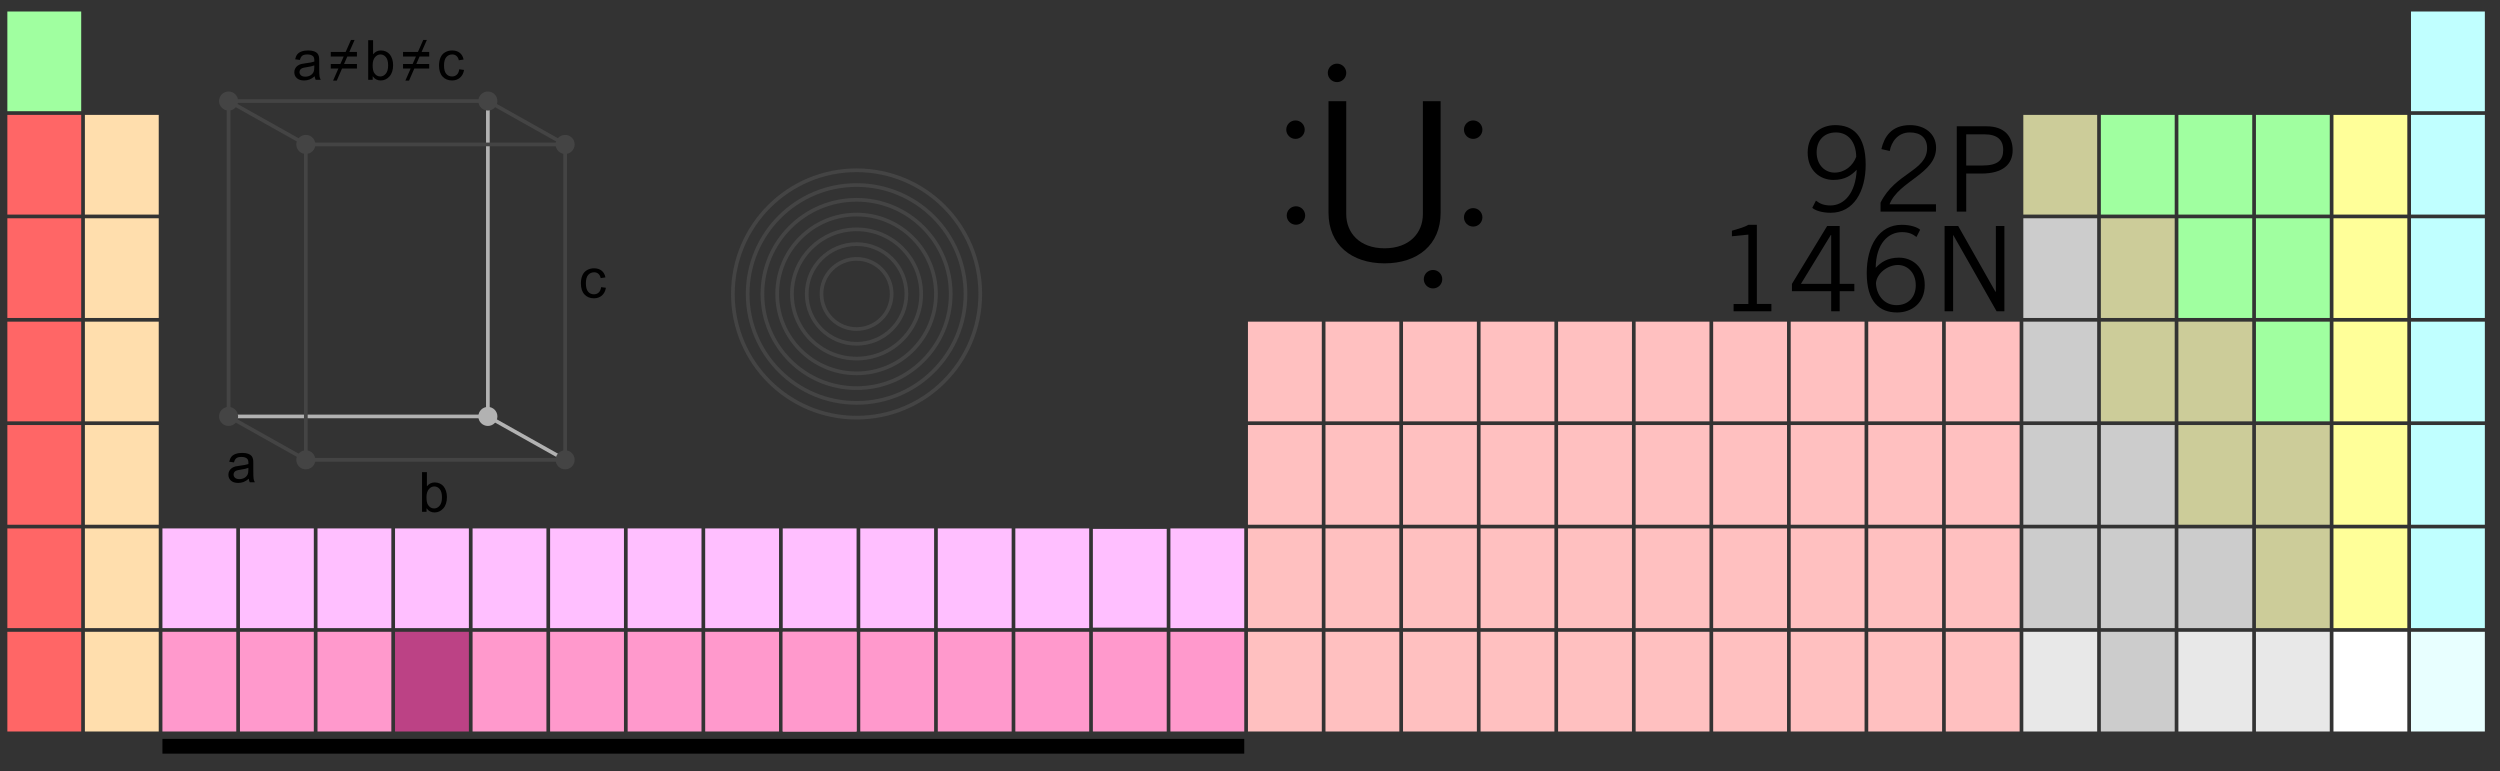 <?xml version="1.0" encoding="utf-8"?>
<!-- Generator: Adobe Illustrator 13.0.0, SVG Export Plug-In . SVG Version: 6.00 Build 14948)  -->
<!DOCTYPE svg PUBLIC "-//W3C//DTD SVG 1.1//EN" "http://www.w3.org/Graphics/SVG/1.1/DTD/svg11.dtd">
<svg version="1.1" id="Layer_1" xmlns="http://www.w3.org/2000/svg" xmlns:xlink="http://www.w3.org/1999/xlink" x="0px" y="0px"
	 width="677.095px" height="208.938px" viewBox="0 0 677.095 208.938" enable-background="new 0 0 677.095 208.938"
	 xml:space="preserve">
<rect x="0" y="0" width="677.095" height="208.938" fill="#333333" stroke="none"/>
<rect x="316.992" y="143.117" fill="#FFBFFF" width="20" height="27"/>
<rect x="295.992" y="143.242" fill="#FFBFFF" width="20" height="26.75"/>
<rect x="274.992" y="143.117" fill="#FFBFFF" width="20" height="27"/>
<rect x="253.992" y="143.117" fill="#FFBFFF" width="20" height="27"/>
<rect x="232.992" y="143.117" fill="#FFBFFF" width="20" height="27"/>
<rect x="211.992" y="143.117" fill="#FFBFFF" width="20" height="27"/>
<rect x="190.992" y="143.117" fill="#FFBFFF" width="20" height="27"/>
<rect x="148.992" y="143.117" fill="#FFBFFF" width="20" height="27"/>
<rect x="169.992" y="143.117" fill="#FFBFFF" width="20" height="27"/>
<rect x="127.992" y="143.117" fill="#FFBFFF" width="20" height="27"/>
<rect x="85.992" y="143.117" fill="#FFBFFF" width="20" height="27"/>
<rect x="106.992" y="143.117" fill="#FFBFFF" width="20" height="27"/>
<rect x="64.992" y="143.117" fill="#FFBFFF" width="20" height="27"/>
<rect x="43.992" y="143.117" fill="#FFBFFF" width="20" height="27"/>
<rect x="316.992" y="171.117" fill="#FF99CC" width="20" height="27"/>
<rect x="295.992" y="171.117" fill="#FF99CC" width="20" height="27"/>
<rect x="211.992" y="171.117" fill="#FF99CC" width="20" height="27"/>
<rect x="211.992" y="171.117" fill="#FF99CC" width="20" height="27"/>
<rect x="232.992" y="171.117" fill="#FF99CC" width="20" height="27"/>
<rect x="253.992" y="171.117" fill="#FF99CC" width="20" height="27"/>
<rect x="274.992" y="171.117" fill="#FF99CC" width="20" height="27"/>
<rect x="190.992" y="171.117" fill="#FF99CC" width="20" height="27"/>
<rect x="85.992" y="171.117" fill="#FF99CC" width="20" height="27"/>
<rect x="106.992" y="171.117" fill="#BC4285" width="20" height="27"/>
<rect x="127.992" y="171.117" fill="#FF99CC" width="20" height="27"/>
<rect x="148.992" y="171.117" fill="#FF99CC" width="20" height="27"/>
<rect x="169.992" y="171.117" fill="#FF99CC" width="20" height="27"/>
<rect x="64.992" y="171.117" fill="#FF99CC" width="20" height="27"/>
<rect x="43.992" y="171.117" fill="#FF99CC" width="20" height="27"/>
<rect x="22.992" y="171.117" fill="#FFDEAD" width="20" height="27"/>
<rect x="1.992" y="171.117" fill="#FF6666" width="20" height="27"/>
<rect x="1.992" y="143.117" fill="#FF6666" width="20" height="27"/>
<rect x="22.992" y="143.117" fill="#FFDEAD" width="20" height="27"/>
<rect x="1.992" y="115.117" fill="#FF6666" width="20" height="27"/>
<rect x="1.992" y="87.117" fill="#FF6666" width="20" height="27"/>
<rect x="1.992" y="59.117" fill="#FF6666" width="20" height="27"/>
<rect x="1.992" y="31.117" fill="#FF6666" width="20" height="27"/>
<rect x="1.992" y="3.117" fill="#A0FFA0" width="20" height="27"/>
<rect x="22.992" y="115.117" fill="#FFDEAD" width="20" height="27"/>
<rect x="22.992" y="87.117" fill="#FFDEAD" width="20" height="27"/>
<rect x="22.992" y="59.117" fill="#FFDEAD" width="20" height="27"/>
<rect x="22.992" y="31.117" fill="#FFDEAD" width="20" height="27"/>
<rect x="337.992" y="171.117" fill="#FFC0C0" width="20" height="27"/>
<rect x="442.992" y="171.117" fill="#FFC0C0" width="20" height="27"/>
<rect x="421.992" y="171.117" fill="#FFC0C0" width="20" height="27"/>
<rect x="358.992" y="171.117" fill="#FFC0C0" width="20" height="27"/>
<rect x="379.992" y="171.117" fill="#FFC0C0" width="20" height="27"/>
<rect x="400.992" y="171.117" fill="#FFC0C0" width="20" height="27"/>
<rect x="505.992" y="171.117" fill="#FFC0C0" width="20" height="27"/>
<rect x="484.992" y="171.117" fill="#FFC0C0" width="20" height="27"/>
<rect x="463.992" y="171.117" fill="#FFC0C0" width="20" height="27"/>
<rect x="526.992" y="171.117" fill="#FFC0C0" width="20" height="27"/>
<rect x="337.992" y="143.117" fill="#FFC0C0" width="20" height="27"/>
<rect x="442.992" y="143.117" fill="#FFC0C0" width="20" height="27"/>
<rect x="421.992" y="143.117" fill="#FFC0C0" width="20" height="27"/>
<rect x="358.992" y="143.117" fill="#FFC0C0" width="20" height="27"/>
<rect x="379.992" y="143.117" fill="#FFC0C0" width="20" height="27"/>
<rect x="400.992" y="143.117" fill="#FFC0C0" width="20" height="27"/>
<rect x="505.992" y="143.117" fill="#FFC0C0" width="20" height="27"/>
<rect x="484.992" y="143.117" fill="#FFC0C0" width="20" height="27"/>
<rect x="463.992" y="143.117" fill="#FFC0C0" width="20" height="27"/>
<rect x="526.992" y="143.117" fill="#FFC0C0" width="20" height="27"/>
<rect x="337.992" y="115.117" fill="#FFC0C0" width="20" height="27"/>
<rect x="442.992" y="115.117" fill="#FFC0C0" width="20" height="27"/>
<rect x="421.992" y="115.117" fill="#FFC0C0" width="20" height="27"/>
<rect x="358.992" y="115.117" fill="#FFC0C0" width="20" height="27"/>
<rect x="379.992" y="115.117" fill="#FFC0C0" width="20" height="27"/>
<rect x="400.992" y="115.117" fill="#FFC0C0" width="20" height="27"/>
<rect x="505.992" y="115.117" fill="#FFC0C0" width="20" height="27"/>
<rect x="484.992" y="115.117" fill="#FFC0C0" width="20" height="27"/>
<rect x="463.992" y="115.117" fill="#FFC0C0" width="20" height="27"/>
<rect x="526.992" y="115.117" fill="#FFC0C0" width="20" height="27"/>
<rect x="337.992" y="87.117" fill="#FFC0C0" width="20" height="27"/>
<rect x="442.992" y="87.117" fill="#FFC0C0" width="20" height="27"/>
<rect x="421.992" y="87.117" fill="#FFC0C0" width="20" height="27"/>
<rect x="358.992" y="87.117" fill="#FFC0C0" width="20" height="27"/>
<rect x="379.992" y="87.117" fill="#FFC0C0" width="20" height="27"/>
<rect x="400.992" y="87.117" fill="#FFC0C0" width="20" height="27"/>
<rect x="505.992" y="87.117" fill="#FFC0C0" width="20" height="27"/>
<rect x="484.992" y="87.117" fill="#FFC0C0" width="20" height="27"/>
<rect x="463.992" y="87.117" fill="#FFC0C0" width="20" height="27"/>
<rect x="526.992" y="87.117" fill="#FFC0C0" width="20" height="27"/>
<rect x="547.992" y="171.117" fill="#E8E8E8" width="20" height="27"/>
<rect x="610.992" y="171.117" fill="#E8E8E8" width="20" height="27"/>
<rect x="589.992" y="171.117" fill="#E8E8E8" width="20" height="27"/>
<rect x="568.992" y="171.117" fill="#CCCCCC" width="20" height="27"/>
<rect x="631.992" y="171.117" fill="#FFFFFF" width="20" height="27"/>
<rect x="652.992" y="171.117" fill="#E8FFFF" width="20" height="27"/>
<rect x="547.992" y="143.117" fill="#CCCCCC" width="20" height="27"/>
<rect x="610.992" y="143.117" fill="#CCCC99" width="20" height="27"/>
<rect x="589.992" y="143.117" fill="#CCCCCC" width="20" height="27"/>
<rect x="568.992" y="143.117" fill="#CCCCCC" width="20" height="27"/>
<rect x="631.992" y="143.117" fill="#FFFF99" width="20" height="27"/>
<rect x="652.992" y="143.117" fill="#C0FFFF" width="20" height="27"/>
<rect x="547.992" y="115.117" fill="#CCCCCC" width="20" height="27"/>
<rect x="610.992" y="115.117" fill="#CCCC99" width="20" height="27"/>
<rect x="589.992" y="115.117" fill="#CCCC99" width="20" height="27"/>
<rect x="568.992" y="115.117" fill="#CCCCCC" width="20" height="27"/>
<rect x="631.992" y="115.117" fill="#FFFF99" width="20" height="27"/>
<rect x="652.992" y="115.117" fill="#C0FFFF" width="20" height="27"/>
<rect x="547.992" y="87.117" fill="#CCCCCC" width="20" height="27"/>
<rect x="610.992" y="87.117" fill="#A0FFA0" width="20" height="27"/>
<rect x="589.992" y="87.117" fill="#CCCC99" width="20" height="27"/>
<rect x="568.992" y="87.117" fill="#CCCC99" width="20" height="27"/>
<rect x="631.992" y="87.117" fill="#FFFF99" width="20" height="27"/>
<rect x="652.992" y="87.117" fill="#C0FFFF" width="20" height="27"/>
<rect x="547.992" y="59.117" fill="#CCCCCC" width="20" height="27"/>
<rect x="610.992" y="59.117" fill="#A0FFA0" width="20" height="27"/>
<rect x="589.992" y="59.117" fill="#A0FFA0" width="20" height="27"/>
<rect x="568.992" y="59.117" fill="#CCCC99" width="20" height="27"/>
<rect x="631.992" y="59.117" fill="#FFFF99" width="20" height="27"/>
<rect x="652.992" y="59.117" fill="#C0FFFF" width="20" height="27"/>
<rect x="547.992" y="31.117" fill="#CCCC99" width="20" height="27"/>
<rect x="610.992" y="31.117" fill="#A0FFA0" width="20" height="27"/>
<rect x="589.992" y="31.117" fill="#A0FFA0" width="20" height="27"/>
<rect x="568.992" y="31.117" fill="#A0FFA0" width="20" height="27"/>
<rect x="631.992" y="31.117" fill="#FFFF99" width="20" height="27"/>
<rect x="652.992" y="31.117" fill="#C0FFFF" width="20" height="27"/>
<rect x="652.992" y="3.117" fill="#C0FFFF" width="20" height="27"/>
<g>
	<path d="M491.824,54.333c1.057,0.832,2.145,1.312,3.936,1.312c3.648,0,6.816-3.264,7.104-9.663
		c-1.408,1.472-3.135,2.752-6.336,2.752c-3.455,0-6.943-2.432-6.943-7.424c0-4.927,3.615-7.423,7.455-7.423
		c4.801,0,8.256,2.816,8.256,10.687c0,7.296-3.264,13.056-9.471,13.056c-2.496,0-4.32-0.704-4.992-1.344L491.824,54.333z
		 M496.847,46.749c2.816,0,4.992-1.855,5.889-4.287c-0.064-4.032-2.176-6.592-5.504-6.592c-3.264,0-5.217,2.24-5.217,5.376
		C492.015,44.829,494.416,46.749,496.847,46.749z"/>
	<path d="M524.335,57.309h-15.008v-2.432c4-8.096,12.607-8.575,12.607-14.783c0-2.688-1.729-4.224-4.672-4.224
		c-3.328,0-5.057,2.688-5.439,5.023l-2.271-0.512c0.736-3.2,2.623-6.496,7.775-6.496c3.775,0,7.039,2.176,7.039,6.144
		c0,7.039-10.111,8.959-12.607,15.295h12.576V57.309z"/>
	<path d="M529.968,57.309V34.206h8.063c4.928,0,7.072,2.816,7.072,6.464c0,3.84-2.656,6.335-8.48,6.335h-4.096v10.304H529.968z
		 M532.527,44.829h4.352c4.256,0,5.664-1.472,5.664-4.224c0-2.751-1.633-4.223-5.088-4.223h-4.928V44.829z"/>
	<path d="M469.521,84.309v-1.983h3.998V63.542l-4.447,0.448v-1.504c1.6-0.48,3.424-0.96,4.447-1.6h2.305v21.438h3.936v1.983H469.521
		z"/>
	<path d="M498.255,78.869v5.439h-2.305v-5.439h-10.623v-1.984l9.535-15.679h3.393v15.679h3.967v1.984H498.255z M487.759,76.885
		h8.191V63.638h-0.096L487.759,76.885z"/>
	<path d="M519.054,64.182c-1.055-0.831-2.143-1.312-3.936-1.312c-3.646,0-7.039,3.008-7.104,9.663
		c1.408-1.472,3.137-2.752,6.336-2.752c3.455,0,6.943,2.433,6.943,7.424c0,4.928-3.615,7.424-7.455,7.424
		c-4.799,0-8.256-2.816-8.256-10.688c0-7.296,3.264-13.055,9.473-13.055c2.494,0,4.318,0.703,4.99,1.344L519.054,64.182z
		 M514.031,71.766c-2.814,0-5.76,2.304-5.951,4.928c0.129,3.264,2.24,5.951,5.568,5.951c3.264,0,5.215-2.239,5.215-5.375
		C518.863,73.686,516.462,71.766,514.031,71.766z"/>
	<path d="M526.671,84.309V61.206h3.68l10.08,17.791h0.127V61.206h2.305v23.103h-2.111l-11.713-20.606h-0.063v20.606H526.671z"/>
</g>
<g>
	<path d="M364.613,27.409v30.599c0,5.04,3.6,9.24,10.379,9.24s10.379-4.2,10.379-9.24V27.409h4.801v30.239
		c0,8.64-6.24,13.679-15.18,13.679s-15.18-5.039-15.18-13.679V27.409H364.613z"/>
</g>
<circle fill="none" stroke="#444444" cx="231.992" cy="79.617" r="13.5"/>
<circle fill="none" stroke="#444444" cx="231.992" cy="79.617" r="17.5"/>
<path fill="none" stroke="#444444" d="M261.492,79.617c0,16.293-13.211,29.5-29.5,29.5s-29.5-13.207-29.5-29.5
	s13.211-29.5,29.5-29.5S261.492,63.324,261.492,79.617z"/>
<path fill="none" stroke="#444444" d="M253.492,79.617c0,11.874-9.629,21.5-21.5,21.5s-21.5-9.626-21.5-21.5s9.629-21.5,21.5-21.5
	S253.492,67.743,253.492,79.617z"/>
<path fill="none" stroke="#444444" d="M257.492,79.617c0,14.084-11.42,25.5-25.5,25.5s-25.5-11.416-25.5-25.5
	c0-14.083,11.42-25.5,25.5-25.5S257.492,65.534,257.492,79.617z"/>
<path fill="none" stroke="#444444" d="M265.492,79.617c0,18.502-15.002,33.5-33.5,33.5s-33.5-14.998-33.5-33.5
	s15.002-33.5,33.5-33.5S265.492,61.115,265.492,79.617z"/>
<circle fill="none" stroke="#444444" cx="231.992" cy="79.617" r="9.5"/>
<g>
	<polyline fill="none" stroke="#B2B2B2" points="61.905,112.785 132.134,112.784 132.134,27.364 	"/>
	<circle fill="#B2B2B2" cx="132.134" cy="112.785" r="2.58"/>
	<line fill="none" stroke="#B2B2B2" x1="132.134" y1="112.785" x2="153.059" y2="124.537"/>
	<circle fill="#444444" cx="61.905" cy="27.364" r="2.58"/>
	<circle fill="#444444" cx="132.134" cy="27.364" r="2.58"/>
	<circle fill="#444444" cx="61.905" cy="112.785" r="2.58"/>
	<g>
		<circle fill="#444444" cx="82.83" cy="39.116" r="2.58"/>
		<circle fill="#444444" cx="153.059" cy="39.117" r="2.58"/>
		<circle fill="#444444" cx="153.059" cy="124.537" r="2.58"/>
		<circle fill="#444444" cx="82.83" cy="124.538" r="2.58"/>
		<rect x="82.831" y="39.116" fill="none" stroke="#444444" width="70.229" height="85.421"/>
	</g>
	<polyline fill="none" stroke="#444444" points="61.905,112.785 61.905,27.364 132.134,27.364 	"/>
	<line fill="none" stroke="#444444" x1="132.134" y1="27.364" x2="153.059" y2="39.116"/>
	<line fill="none" stroke="#444444" x1="61.905" y1="27.364" x2="82.831" y2="39.116"/>
	<line fill="none" stroke="#444444" x1="61.905" y1="112.785" x2="82.831" y2="124.537"/>
</g>
<g>
	<path d="M85.231,20.658c-0.488,0.415-0.958,0.708-1.41,0.879c-0.452,0.17-0.937,0.256-1.454,0.256c-0.854,0-1.511-0.209-1.97-0.626
		c-0.459-0.418-0.688-0.951-0.688-1.601c0-0.381,0.086-0.729,0.26-1.044c0.173-0.314,0.4-0.567,0.681-0.758s0.597-0.334,0.949-0.433
		c0.259-0.067,0.649-0.134,1.172-0.197c1.064-0.127,1.848-0.278,2.351-0.454c0.005-0.181,0.007-0.295,0.007-0.345
		c0-0.536-0.125-0.915-0.374-1.135c-0.337-0.298-0.837-0.447-1.501-0.447c-0.62,0-1.078,0.109-1.374,0.326
		c-0.295,0.218-0.514,0.603-0.655,1.154l-1.289-0.176c0.117-0.552,0.31-0.998,0.579-1.337c0.269-0.34,0.657-0.601,1.165-0.784
		c0.508-0.183,1.096-0.274,1.765-0.274c0.664,0,1.204,0.078,1.619,0.234s0.72,0.353,0.916,0.59c0.195,0.236,0.332,0.536,0.41,0.897
		c0.044,0.225,0.066,0.629,0.066,1.215v1.758c0,1.227,0.028,2.001,0.084,2.326c0.056,0.324,0.167,0.636,0.333,0.934h-1.377
		C85.358,21.344,85.271,21.023,85.231,20.658z M85.122,17.713c-0.479,0.196-1.196,0.362-2.153,0.498
		c-0.542,0.079-0.925,0.167-1.15,0.264c-0.225,0.099-0.398,0.241-0.52,0.429c-0.122,0.188-0.183,0.397-0.183,0.626
		c0,0.352,0.133,0.645,0.399,0.879s0.656,0.352,1.168,0.352c0.508,0,0.959-0.11,1.355-0.333c0.396-0.222,0.686-0.525,0.872-0.911
		c0.142-0.298,0.212-0.737,0.212-1.318V17.713z"/>
	<path d="M92.635,18.563l-1.421,3.26h-0.996l1.428-3.26h-2.065v-1.23h2.607l0.894-2.028h-3.501v-1.23h4.036l1.436-3.252h0.981
		l-1.428,3.252h2.065v1.23h-2.607l-0.886,2.028h3.494v1.23H92.635z"/>
	<path d="M100.946,21.617h-1.223V10.88h1.318v3.831c0.557-0.698,1.267-1.048,2.131-1.048c0.479,0,0.931,0.097,1.359,0.289
		c0.427,0.193,0.778,0.464,1.055,0.813c0.275,0.349,0.492,0.771,0.648,1.264s0.234,1.021,0.234,1.582c0,1.332-0.33,2.363-0.989,3.09
		c-0.659,0.729-1.45,1.092-2.373,1.092c-0.918,0-1.638-0.383-2.161-1.15V21.617z M100.932,17.67c0,0.933,0.127,1.606,0.381,2.021
		c0.415,0.679,0.977,1.018,1.685,1.018c0.576,0,1.074-0.25,1.494-0.751c0.42-0.5,0.63-1.246,0.63-2.237
		c0-1.016-0.202-1.766-0.604-2.248c-0.403-0.484-0.89-0.726-1.461-0.726c-0.576,0-1.074,0.25-1.494,0.751
		C101.142,15.998,100.932,16.723,100.932,17.67z"/>
	<path d="M112.209,18.563l-1.421,3.26h-0.996l1.428-3.26h-2.065v-1.23h2.607l0.894-2.028h-3.501v-1.23h4.036l1.436-3.252h0.981
		l-1.428,3.252h2.065v1.23h-2.607l-0.886,2.028h3.494v1.23H112.209z"/>
	<path d="M124.381,18.768l1.296,0.169c-0.142,0.894-0.504,1.593-1.088,2.099c-0.583,0.505-1.3,0.758-2.149,0.758
		c-1.064,0-1.92-0.348-2.567-1.044c-0.647-0.695-0.97-1.692-0.97-2.991c0-0.84,0.139-1.575,0.417-2.205s0.702-1.103,1.271-1.417
		c0.569-0.315,1.188-0.473,1.857-0.473c0.845,0,1.536,0.214,2.073,0.641c0.537,0.428,0.881,1.034,1.033,1.82l-1.282,0.198
		c-0.122-0.522-0.338-0.916-0.648-1.18s-0.685-0.396-1.124-0.396c-0.664,0-1.204,0.238-1.619,0.714
		c-0.415,0.477-0.623,1.229-0.623,2.26c0,1.045,0.2,1.805,0.601,2.277c0.4,0.475,0.923,0.711,1.567,0.711
		c0.518,0,0.95-0.158,1.296-0.477C124.068,19.916,124.288,19.428,124.381,18.768z"/>
</g>
<g>
	<path d="M67.378,129.658c-0.488,0.415-0.958,0.708-1.41,0.879c-0.452,0.17-0.936,0.256-1.454,0.256
		c-0.854,0-1.511-0.209-1.97-0.626c-0.459-0.418-0.688-0.951-0.688-1.601c0-0.381,0.086-0.729,0.26-1.044
		c0.173-0.314,0.4-0.567,0.682-0.758c0.28-0.19,0.597-0.334,0.948-0.433c0.259-0.067,0.649-0.134,1.172-0.197
		c1.064-0.127,1.848-0.278,2.351-0.454c0.005-0.181,0.007-0.295,0.007-0.345c0-0.536-0.125-0.915-0.374-1.135
		c-0.337-0.298-0.837-0.447-1.501-0.447c-0.62,0-1.078,0.109-1.373,0.326c-0.296,0.218-0.514,0.603-0.656,1.154l-1.289-0.176
		c0.117-0.552,0.31-0.998,0.579-1.337c0.269-0.34,0.657-0.601,1.165-0.784c0.508-0.183,1.096-0.274,1.765-0.274
		c0.664,0,1.204,0.078,1.619,0.234s0.72,0.353,0.916,0.59c0.195,0.236,0.332,0.536,0.41,0.897c0.044,0.225,0.066,0.629,0.066,1.215
		v1.758c0,1.227,0.028,2.001,0.084,2.326c0.056,0.324,0.167,0.636,0.333,0.934h-1.377C67.505,130.344,67.417,130.023,67.378,129.658
		z M67.269,126.713c-0.479,0.196-1.196,0.362-2.153,0.498c-0.542,0.079-0.925,0.167-1.15,0.264c-0.225,0.099-0.398,0.241-0.52,0.429
		c-0.122,0.188-0.183,0.397-0.183,0.626c0,0.352,0.133,0.645,0.399,0.879c0.266,0.234,0.655,0.352,1.168,0.352
		c0.508,0,0.959-0.11,1.355-0.333c0.396-0.222,0.686-0.525,0.872-0.911c0.142-0.298,0.212-0.737,0.212-1.318V126.713z"/>
</g>
<g>
	<path d="M115.525,138.617h-1.223V127.88h1.318v3.831c0.557-0.698,1.267-1.048,2.131-1.048c0.479,0,0.931,0.097,1.359,0.289
		c0.427,0.193,0.778,0.464,1.055,0.813c0.275,0.349,0.492,0.771,0.648,1.264s0.234,1.021,0.234,1.582c0,1.332-0.33,2.363-0.989,3.09
		c-0.659,0.729-1.45,1.092-2.373,1.092c-0.918,0-1.638-0.383-2.161-1.15V138.617z M115.511,134.67c0,0.933,0.127,1.606,0.381,2.021
		c0.415,0.679,0.977,1.018,1.685,1.018c0.576,0,1.074-0.25,1.494-0.751c0.42-0.5,0.63-1.246,0.63-2.237
		c0-1.016-0.202-1.766-0.604-2.248c-0.403-0.484-0.89-0.726-1.461-0.726c-0.576,0-1.074,0.25-1.494,0.751
		C115.721,132.998,115.511,133.723,115.511,134.67z"/>
</g>
<g>
	<path d="M162.806,77.768l1.296,0.169c-0.142,0.894-0.504,1.593-1.087,2.099c-0.584,0.505-1.3,0.758-2.15,0.758
		c-1.064,0-1.92-0.348-2.567-1.044c-0.647-0.695-0.971-1.692-0.971-2.991c0-0.84,0.139-1.575,0.417-2.205s0.702-1.103,1.271-1.417
		c0.568-0.315,1.188-0.473,1.856-0.473c0.845,0,1.536,0.214,2.073,0.641c0.537,0.428,0.881,1.034,1.033,1.82l-1.282,0.198
		c-0.122-0.522-0.338-0.916-0.648-1.18c-0.311-0.264-0.685-0.396-1.125-0.396c-0.664,0-1.204,0.238-1.619,0.714
		c-0.415,0.477-0.623,1.229-0.623,2.26c0,1.045,0.2,1.805,0.601,2.277c0.4,0.475,0.923,0.711,1.567,0.711
		c0.518,0,0.95-0.158,1.296-0.477C162.494,78.916,162.713,78.428,162.806,77.768z"/>
</g>
<circle cx="350.867" cy="35.117" r="2.5"/>
<circle cx="350.992" cy="58.367" r="2.5"/>
<circle cx="398.992" cy="58.867" r="2.5"/>
<circle cx="398.992" cy="35.117" r="2.5"/>
<circle cx="362.117" cy="19.742" r="2.5"/>
<circle cx="388.117" cy="75.617" r="2.5"/>
<line fill="none" stroke="#000000" stroke-width="4" x1="43.992" y1="202.117" x2="336.992" y2="202.117"/>
</svg>

